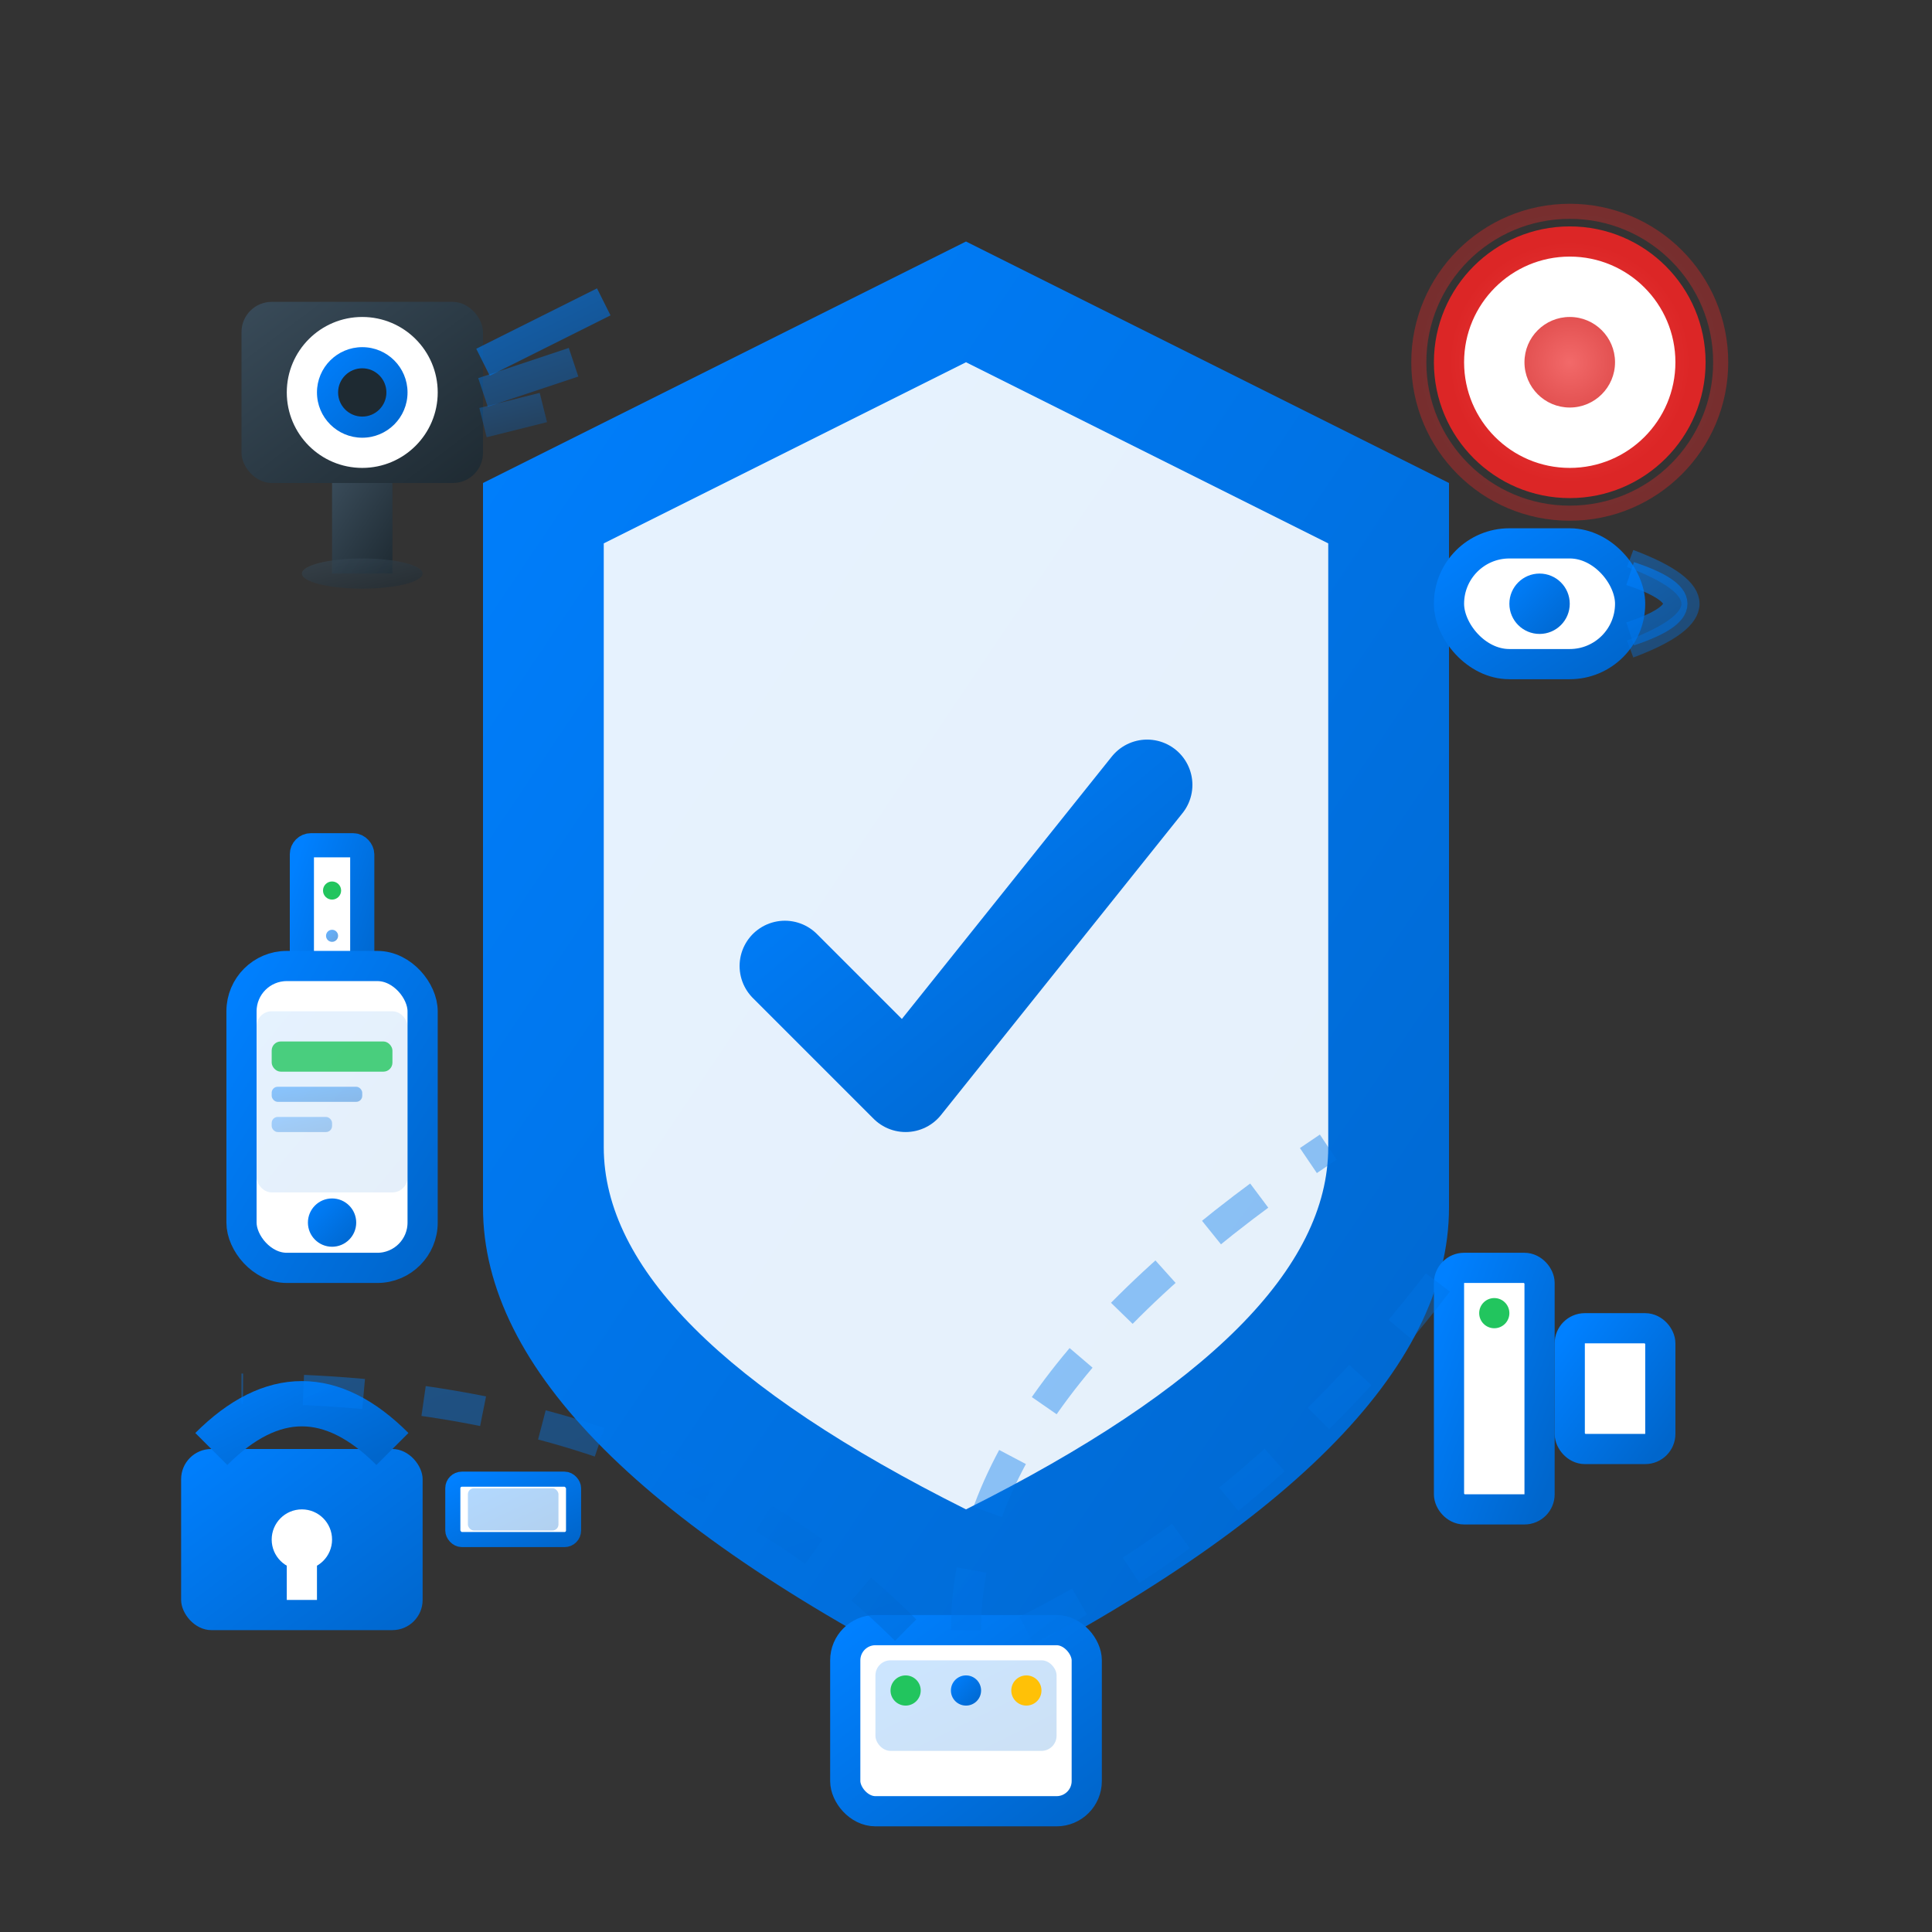 <svg width="64" height="64" viewBox="0 0 64 64" fill="none" xmlns="http://www.w3.org/2000/svg">
  <rect x="0" y="0" width="64" height="64" fill="#333333" stroke="none"/>
  <defs>
    <linearGradient id="shieldGradient" x1="0%" y1="0%" x2="100%" y2="100%">
      <stop offset="0%" style="stop-color:#0080FF;stop-opacity:1" />
      <stop offset="100%" style="stop-color:#0066CC;stop-opacity:1" />
    </linearGradient>
    <linearGradient id="cameraGradient" x1="0%" y1="0%" x2="100%" y2="100%">
      <stop offset="0%" style="stop-color:#394B59;stop-opacity:1" />
      <stop offset="100%" style="stop-color:#1E2A32;stop-opacity:1" />
    </linearGradient>
    <radialGradient id="alertGradient" cx="50%" cy="50%" r="50%">
      <stop offset="0%" style="stop-color:#EF4444;stop-opacity:1" />
      <stop offset="100%" style="stop-color:#DC2626;stop-opacity:1" />
    </radialGradient>
  </defs>
  
  <!-- Main Shield -->
  <path d="M32 8 L16 16 L16 40 Q16 48 32 56 Q48 48 48 40 L48 16 Z" fill="url(#shieldGradient)"/>
  
  <!-- Shield Inner -->
  <path d="M32 12 L20 18 L20 38 Q20 44 32 50 Q44 44 44 38 L44 18 Z" fill="white" opacity="0.9"/>
  
  <!-- Checkmark -->
  <path d="M26 32 L30 36 L38 26" stroke="url(#shieldGradient)" stroke-width="3" stroke-linecap="round" stroke-linejoin="round" fill="none"/>
  
  <!-- Security Camera -->
  <g transform="translate(8, 10)">
    <rect x="0" y="0" width="8" height="6" rx="1" fill="url(#cameraGradient)"/>
    <circle cx="4" cy="3" r="2.5" fill="white"/>
    <circle cx="4" cy="3" r="1.5" fill="url(#shieldGradient)"/>
    <circle cx="4" cy="3" r="0.8" fill="#1E2A32"/>
    
    <!-- Camera Mount -->
    <rect x="3" y="6" width="2" height="3" fill="url(#cameraGradient)"/>
    <ellipse cx="4" cy="9" rx="2" ry="0.5" fill="url(#cameraGradient)" opacity="0.6"/>
    
    <!-- Signal Lines -->
    <path d="M8 2 L12 0" stroke="url(#shieldGradient)" stroke-width="1" opacity="0.6"/>
    <path d="M8 3 L11 2" stroke="url(#shieldGradient)" stroke-width="1" opacity="0.4"/>
    <path d="M8 4 L10 3.5" stroke="url(#shieldGradient)" stroke-width="1" opacity="0.3"/>
  </g>
  
  <!-- Motion Sensor -->
  <g transform="translate(48, 18)">
    <rect x="0" y="0" width="6" height="4" rx="2" fill="white" stroke="url(#shieldGradient)" stroke-width="1"/>
    <circle cx="3" cy="2" r="1" fill="url(#shieldGradient)"/>
    
    <!-- Detection Waves -->
    <path d="M6 1 Q9 2 6 3" stroke="url(#shieldGradient)" stroke-width="0.8" fill="none" opacity="0.6"/>
    <path d="M6 0.5 Q10 2 6 3.5" stroke="url(#shieldGradient)" stroke-width="0.6" fill="none" opacity="0.4"/>
  </g>
  
  <!-- Smart Lock -->
  <g transform="translate(6, 46)">
    <rect x="0" y="2" width="8" height="6" rx="1" fill="url(#shieldGradient)"/>
    <path d="M1 2 Q4 -1 7 2" stroke="url(#shieldGradient)" stroke-width="1.5" fill="none"/>
    <circle cx="4" cy="5" r="1" fill="white"/>
    <rect x="3.5" y="5.5" width="1" height="1.5" fill="white"/>
    
    <!-- Digital Display -->
    <rect x="9" y="3" width="4" height="2" rx="0.3" fill="white" stroke="url(#shieldGradient)" stroke-width="0.5"/>
    <rect x="9.5" y="3.3" width="3" height="1.4" rx="0.2" fill="url(#shieldGradient)" opacity="0.3"/>
  </g>
  
  <!-- Door Sensor -->
  <g transform="translate(48, 42)">
    <rect x="0" y="0" width="3" height="8" rx="0.5" fill="white" stroke="url(#shieldGradient)" stroke-width="1"/>
    <rect x="4" y="2" width="3" height="4" rx="0.5" fill="white" stroke="url(#shieldGradient)" stroke-width="1"/>
    
    <!-- Connection -->
    <path d="M3 4 L4 4" stroke="url(#shieldGradient)" stroke-width="1" stroke-dasharray="0.5,0.5" opacity="0.6"/>
    
    <!-- Status LED -->
    <circle cx="1.5" cy="1.5" r="0.5" fill="#22C55E"/>
  </g>
  
  <!-- Window Sensor -->
  <g transform="translate(10, 28)">
    <rect x="0" y="0" width="2" height="6" rx="0.3" fill="white" stroke="url(#shieldGradient)" stroke-width="0.8"/>
    <circle cx="1" cy="1.5" r="0.3" fill="#22C55E"/>
    <circle cx="1" cy="3" r="0.2" fill="url(#shieldGradient)" opacity="0.6"/>
    <circle cx="1" cy="4.5" r="0.2" fill="url(#shieldGradient)" opacity="0.6"/>
  </g>
  
  <!-- Alarm System -->
  <g transform="translate(48, 8)">
    <circle cx="4" cy="4" r="4" fill="white" stroke="url(#alertGradient)" stroke-width="1"/>
    <path d="M2 2 L6 6 M6 2 L2 6" stroke="url(#alertGradient)" stroke-width="1.5" opacity="0"/>
    <circle cx="4" cy="4" r="1.5" fill="url(#alertGradient)" opacity="0.8"/>
    
    <!-- Alert Waves -->
    <circle cx="4" cy="4" r="5" stroke="url(#alertGradient)" stroke-width="0.5" fill="none" opacity="0.4">
      <animate attributeName="r" values="5;7;5" dur="2s" repeatCount="indefinite"/>
      <animate attributeName="opacity" values="0.4;0;0.4" dur="2s" repeatCount="indefinite"/>
    </circle>
  </g>
  
  <!-- Central Hub -->
  <g transform="translate(28, 54)">
    <rect x="0" y="0" width="8" height="6" rx="1" fill="white" stroke="url(#shieldGradient)" stroke-width="1"/>
    <rect x="1" y="1" width="6" height="3" rx="0.5" fill="url(#shieldGradient)" opacity="0.2"/>
    
    <!-- Status Lights -->
    <circle cx="2" cy="2" r="0.5" fill="#22C55E"/>
    <circle cx="4" cy="2" r="0.5" fill="url(#shieldGradient)"/>
    <circle cx="6" cy="2" r="0.5" fill="#FFC107"/>
    
    <!-- Connection Lines -->
    <path d="M4 0 Q4 -8 16 -16" stroke="url(#shieldGradient)" stroke-width="1" stroke-dasharray="2,2" opacity="0.4"/>
    <path d="M2 0 Q-6 -8 -20 -8" stroke="url(#shieldGradient)" stroke-width="1" stroke-dasharray="2,2" opacity="0.4"/>
    <path d="M6 0 Q14 -4 20 -12" stroke="url(#shieldGradient)" stroke-width="1" stroke-dasharray="2,2" opacity="0.4"/>
  </g>
  
  <!-- Mobile App -->
  <g transform="translate(8, 32)">
    <rect x="0" y="0" width="6" height="10" rx="1.5" fill="white" stroke="url(#shieldGradient)" stroke-width="1"/>
    <rect x="0.5" y="1.5" width="5" height="6" rx="0.5" fill="url(#shieldGradient)" opacity="0.1"/>
    <circle cx="3" cy="8.5" r="0.8" fill="url(#shieldGradient)"/>
    
    <!-- Security Status -->
    <rect x="1" y="2.5" width="4" height="1" rx="0.3" fill="#22C55E" opacity="0.8"/>
    <rect x="1" y="4" width="3" height="0.5" rx="0.2" fill="url(#shieldGradient)" opacity="0.4"/>
    <rect x="1" y="5" width="2" height="0.5" rx="0.2" fill="url(#shieldGradient)" opacity="0.3"/>
  </g>
</svg>
